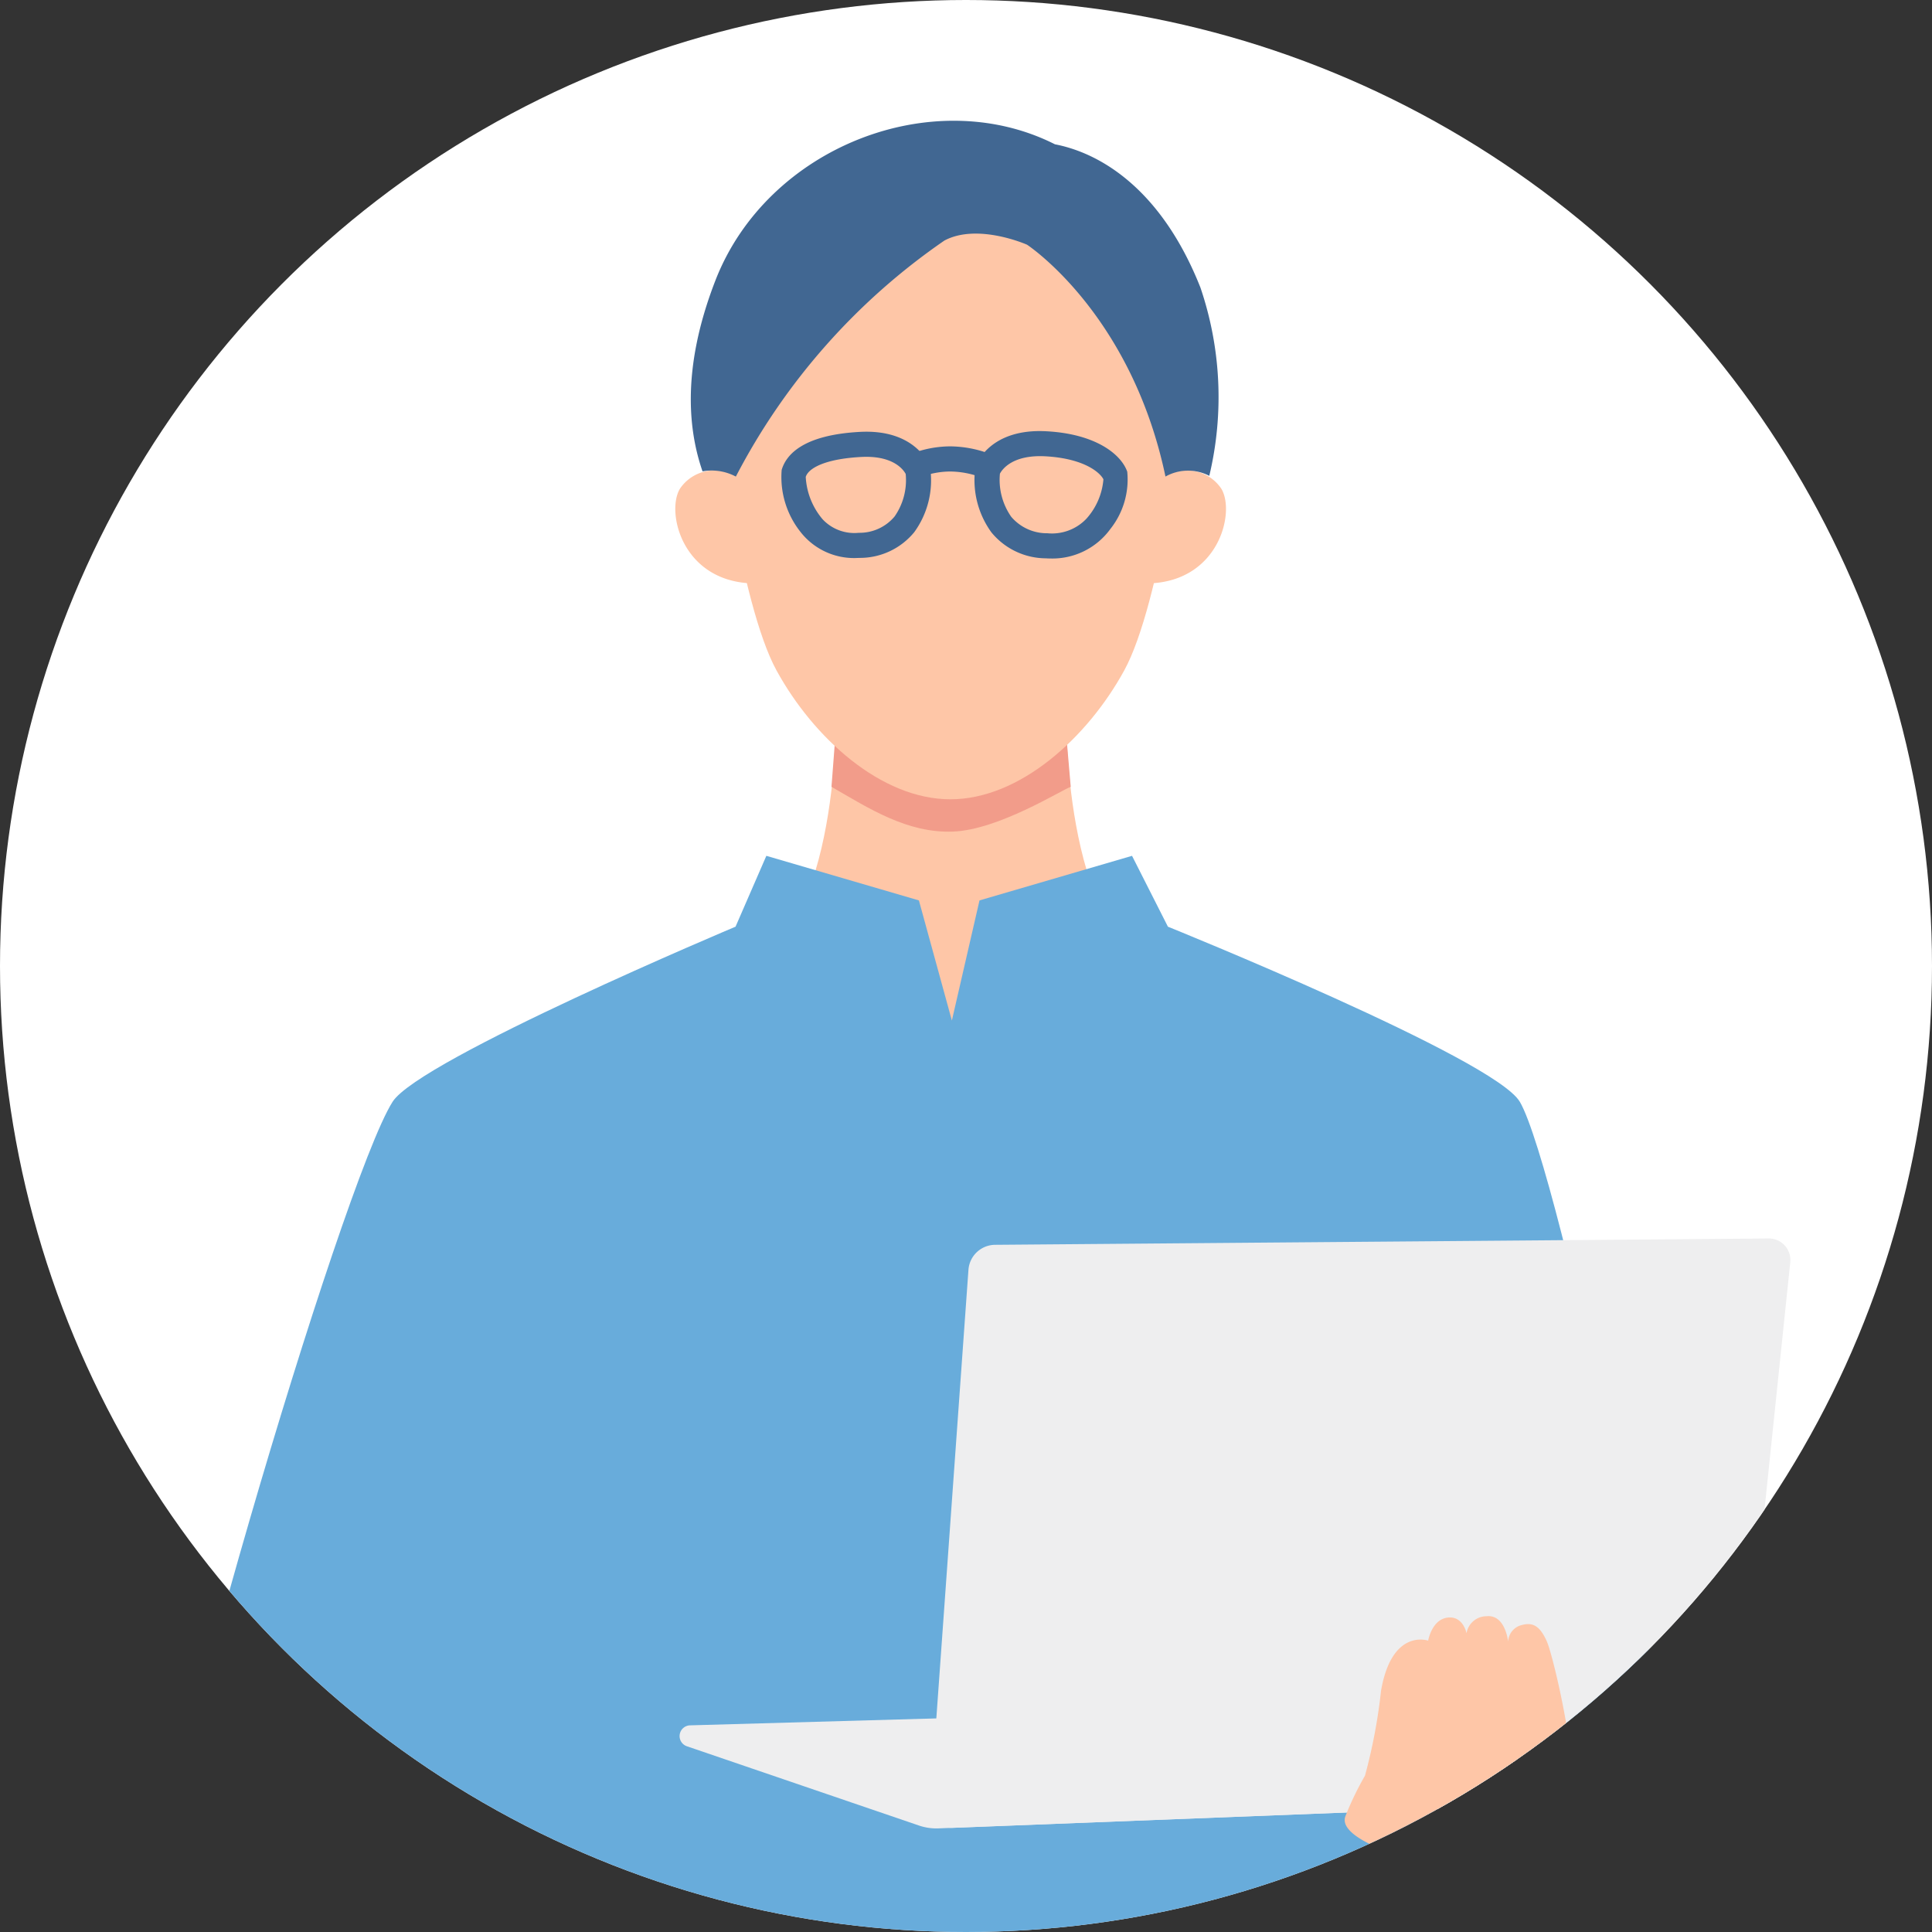 <svg xmlns="http://www.w3.org/2000/svg" width="80" height="80"><rect width="100%" height="100%" fill="#333333" stroke="none"/><defs><clipPath id="clip-path"><circle id="楕円形_27" data-name="楕円形 27" cx="40" cy="40" r="40" transform="translate(25 84)" fill="#ffce00"/></clipPath></defs><g id="マスクグループ_29" data-name="マスクグループ 29" transform="translate(-25 -84)" clip-path="url(#clip-path)"><circle id="楕円形_16" data-name="楕円形 16" cx="40" cy="40" r="40" transform="translate(25 84)" fill="#fff"/><g id="グループ_1092" data-name="グループ 1092" transform="translate(29 89)"><g id="グループ_1096" data-name="グループ 1096" transform="translate(2)"><path id="パス_923426" data-name="パス 923426" d="M85.476 338.587s.157 7.916 1.012 8.82a31.882 31.882 0 0010.226 7.235c2.523 1.172 1.232 4.436 1.232 4.436a13.889 13.889 0 01-11.19-.239c-4.077-1.908-7.51-2.772-7.743-3.25a10.655 10.655 0 01.375-8.372l-.411-8.09z" transform="translate(-37.591 -162.487)" fill="#fec6a7"/><path id="パス_923427" data-name="パス 923427" d="M78.847 357.647a14.95 14.95 0 005.937 3.492 6.328 6.328 0 01-.061-1.579c.112-.77 2.807-1.333 3.343-1.437a33.736 33.736 0 008.648 5.666c2.523 1.172 1.232 4.436 1.232 4.436a13.888 13.888 0 01-11.189-.24c-4.077-1.908-7.51-2.771-7.744-3.25a10.785 10.785 0 01-.165-7.088" transform="translate(-37.591 -171.634)" fill="#c8c9ca"/><path id="パス_923428" data-name="パス 923428" d="M34.932 338.338s.311 7.911-.489 8.864a31.879 31.879 0 01-9.781 7.826c-2.45 1.319-.967 4.5-.967 4.5a13.888 13.888 0 0011.155-.9c3.957-2.146 7.334-3.21 7.538-3.7a10.652 10.652 0 00-.87-8.335l-.067-8.1z" transform="translate(-11.158 -162.367)" fill="#fec6a7"/><path id="パス_923429" data-name="パス 923429" d="M42.134 356.611a14.942 14.942 0 01-5.721 3.836 6.335 6.335 0 00-.032-1.58c-.157-.762-2.881-1.164-3.422-1.237a33.733 33.733 0 01-8.3 6.167c-2.449 1.319-.967 4.5-.967 4.5a13.889 13.889 0 0011.156-.9c3.957-2.146 7.333-3.21 7.538-3.7a10.788 10.788 0 00-.254-7.085" transform="translate(-11.158 -171.137)" fill="#c8c9ca"/><path id="パス_923430" data-name="パス 923430" d="M66.4 219.183c-.006-5.145-.471-33.339-.683-45.939l-1.1-13.072H33.206v11.414c-.054 7.619-.07 23.781.555 38.282.853 19.806 1.086 44.038 1.086 44.038a29.314 29.314 0 0012.77.572s-.162-38.432-.08-42.852c.062-3.3.106-19.254.213-25.21l1.128.238s2.783 23.238 3.875 36.06c.52 6.093 1.885 31.53 1.885 31.53a24.7 24.7 0 0011.441-.51s.326-27.882.318-34.549" transform="translate(-15.924 -76.867)" fill="#4a72a2"/><path id="パス_923431" data-name="パス 923431" d="M55.389 63.426l9.536-5.147c-4.756.044-4.761-10.121-4.761-10.121h-9.55s0 10.165-4.761 10.121z" transform="translate(-22.005 -23.11)" fill="#fec6a7"/><path id="パス_923546" data-name="パス 923546" d="M2853.766 744.932c1.559.9 3.143 1.926 5.031 1.854s4.464-1.706 4.876-1.854l-.182-2.1-9.581.216z" transform="translate(-2825.336 -717.352)" fill="#f29c8a"/><path id="パス_923432" data-name="パス 923432" d="M64.88 12.826s-.966 7.931-2.492 10.721-4.329 5.337-7.2 5.337-5.673-2.546-7.2-5.337S45.5 12.826 45.5 12.826 45.367 1.64 55.189 1.64c9.908 0 9.691 11.186 9.691 11.186" transform="translate(-21.835 -.787)" fill="#fec6a7"/><path id="パス_923433" data-name="パス 923433" d="M79.454 32.511c2.877-.121 3.526-2.979 2.941-3.924a1.711 1.711 0 00-2.309-.5l-.984.34-.28 4.134z" transform="translate(-37.826 -13.356)" fill="#fec6a7"/><path id="パス_923434" data-name="パス 923434" d="M45.366 32.511c-2.877-.121-3.526-2.979-2.941-3.924a1.711 1.711 0 012.309-.5l.984.34.282 4.138z" transform="translate(-20.266 -13.356)" fill="#fec6a7"/><path id="パス_923435" data-name="パス 923435" d="M56.931 68.707c-1.05-1.791-14.57-7.249-14.57-7.249l-1.486-2.934-6.316 1.846-1.144 4.974-1.365-4.974-6.317-1.846-1.276 2.934s-13.085 5.5-14.2 7.249c-2.1 3.3-10.283 31-10.255 35.776.02 3.5 9.548 11.4 11.87 13.171-.313 3.676-.419 7.291.355 7.406 1.587.235 6.35-3.7 12.245-5.336s19.713 1.949 27.214 5.336c2.778 1.254 2.44-10.71 3.821-19.277 2.79-1.212 7.1-3.463 7.576-5.965.705-3.732-4.559-28.4-6.15-31.11" transform="translate(0 -28.086)" fill="#68acdb"/><path id="パス_923436" data-name="パス 923436" d="M43.948 14.518a2.135 2.135 0 011.38.216 26.921 26.921 0 018.637-9.774c1.381-.735 3.421.173 3.421.173s4.306 2.82 5.732 9.6a1.907 1.907 0 011.814-.029 14.066 14.066 0 00-.368-7.8C62.935 2.793 60.388 1.33 58.541.975c-5.064-2.558-11.915.125-14.057 5.632-1.463 3.763-1.079 6.339-.536 7.911" transform="translate(-20.858)" fill="#416792"/><path id="パス_923437" data-name="パス 923437" d="M36.466 169.469c-.617-.95-3.175-3.742-4.306-5.069s-5.564-2.508-5.564-2.508c-4.565.427-3.372 5.607-3.372 5.607.9 1.122 3.3 2.338 3.843 2.839a21.393 21.393 0 012.093 2.577c1.516 1.931 2.374.71 2.374.71s.5.65 1.017.38.282-.948.282-.948.547.823 1.152.486-.049-1.667-.049-1.667c-.376-.92-2.206-4.577-2.206-4.577a26.271 26.271 0 013.561 3s.515.585 1.023.4c.4-.141.507-.688.153-1.232" transform="translate(-11.077 -77.692)" fill="#fec6a7"/><path id="パス_923438" data-name="パス 923438" d="M87.908 150.8l-16.322-2.862a2.269 2.269 0 00-.448-.032l-22.366.632a.445.445 0 00-.132.866l9.609 3.282a2.221 2.221 0 00.806.118l28.792-1.12a.445.445 0 00.06-.884" transform="translate(-26.198 -82.095)" fill="#eeeeef"/><path id="パス_923439" data-name="パス 923439" d="M69.869 111.668l-1.586 22.148a.891.891 0 00.923.954l31.422-1.222a1.114 1.114 0 001.064-1l2.207-21.2a.891.891 0 00-.893-.983l-32.036.262a1.114 1.114 0 00-1.1 1.034" transform="translate(-35.768 -64.082)" fill="#eeeeef"/><path id="パス_923440" data-name="パス 923440" d="M103.9 141.477c-.271-.605-.549-.809-1.016-.688a.736.736 0 00-.589.693s-.113-1.132-.891-1.052a.84.84 0 00-.832.706s-.137-.732-.789-.649-.8.954-.8.954-1.5-.531-1.951 2.073a22.76 22.76 0 01-.665 3.518 12.579 12.579 0 00-.811 1.681c-.338.881 2.317 1.8 3.915 1.963s5.058-.755 5.45-1.915c.4-1.845-.752-6.68-1.023-7.286" transform="translate(-45.846 -78.505)" fill="#fec6a7"/><path id="パス_923441" data-name="パス 923441" d="M69.209 29.98c-.066 0-.134 0-.2-.006a2.933 2.933 0 01-2.261-1.074 3.686 3.686 0 01-.667-2.674.479.479 0 01.021-.08c.022-.063.571-1.563 2.926-1.433 2.072.112 3.1.973 3.344 1.675a3.294 3.294 0 01-.7 2.372 2.964 2.964 0 01-2.465 1.221M67.1 26.466a2.668 2.668 0 00.467 1.787 1.939 1.939 0 001.5.683 1.966 1.966 0 001.612-.6 2.771 2.771 0 00.706-1.634c-.12-.249-.753-.862-2.407-.953-1.374-.072-1.792.557-1.876.716" transform="translate(-31.695 -11.855)" fill="#416792"/><path id="パス_923442" data-name="パス 923442" d="M53.73 29.989a2.81 2.81 0 01-2.291-1.09 3.65 3.65 0 01-.772-2.562c.192-.646.908-1.444 3.23-1.571s2.878 1.359 2.9 1.422a.474.474 0 01.021.08 3.655 3.655 0 01-.661 2.649 2.907 2.907 0 01-2.239 1.066c-.064 0-.127.005-.19.005m.442-4.19q-.1 0-.217.006c-1.533.083-2.188.482-2.29.827a2.952 2.952 0 00.7 1.755 1.8 1.8 0 001.5.558 1.889 1.889 0 001.478-.674 2.632 2.632 0 00.461-1.762c-.079-.149-.453-.71-1.633-.71" transform="translate(-24.299 -11.882)" fill="#416792"/><path id="パス_923443" data-name="パス 923443" d="M63.768 27.224a.526.526 0 01-.195-.038 3.714 3.714 0 00-1.222-.221 3.488 3.488 0 00-1.192.219.52.52 0 01-.4-.96 4.507 4.507 0 011.594-.3 4.75 4.75 0 011.612.3.52.52 0 01-.2 1" transform="translate(-29.005 -12.441)" fill="#416792"/><path id="パス_923444" data-name="パス 923444" d="M100.083 370.295a11.158 11.158 0 01-1.9-.163 21.209 21.209 0 01-6.324-2.634.65.65 0 01.69-1.1 20.262 20.262 0 005.851 2.452 9.033 9.033 0 004.442-.288.65.65 0 01.484 1.207 9.354 9.354 0 01-3.246.525" transform="translate(-43.936 -175.785)" fill="#fff"/><path id="パス_923445" data-name="パス 923445" d="M27.866 370.517a8.88 8.88 0 01-2.623-.352.65.65 0 01.412-1.233 9.041 9.041 0 004.452.024 20.251 20.251 0 005.7-2.8.65.65 0 01.754 1.06 21.228 21.228 0 01-6.157 3 11.171 11.171 0 01-2.537.294" transform="translate(-11.901 -175.661)" fill="#fff"/></g></g></g></svg>